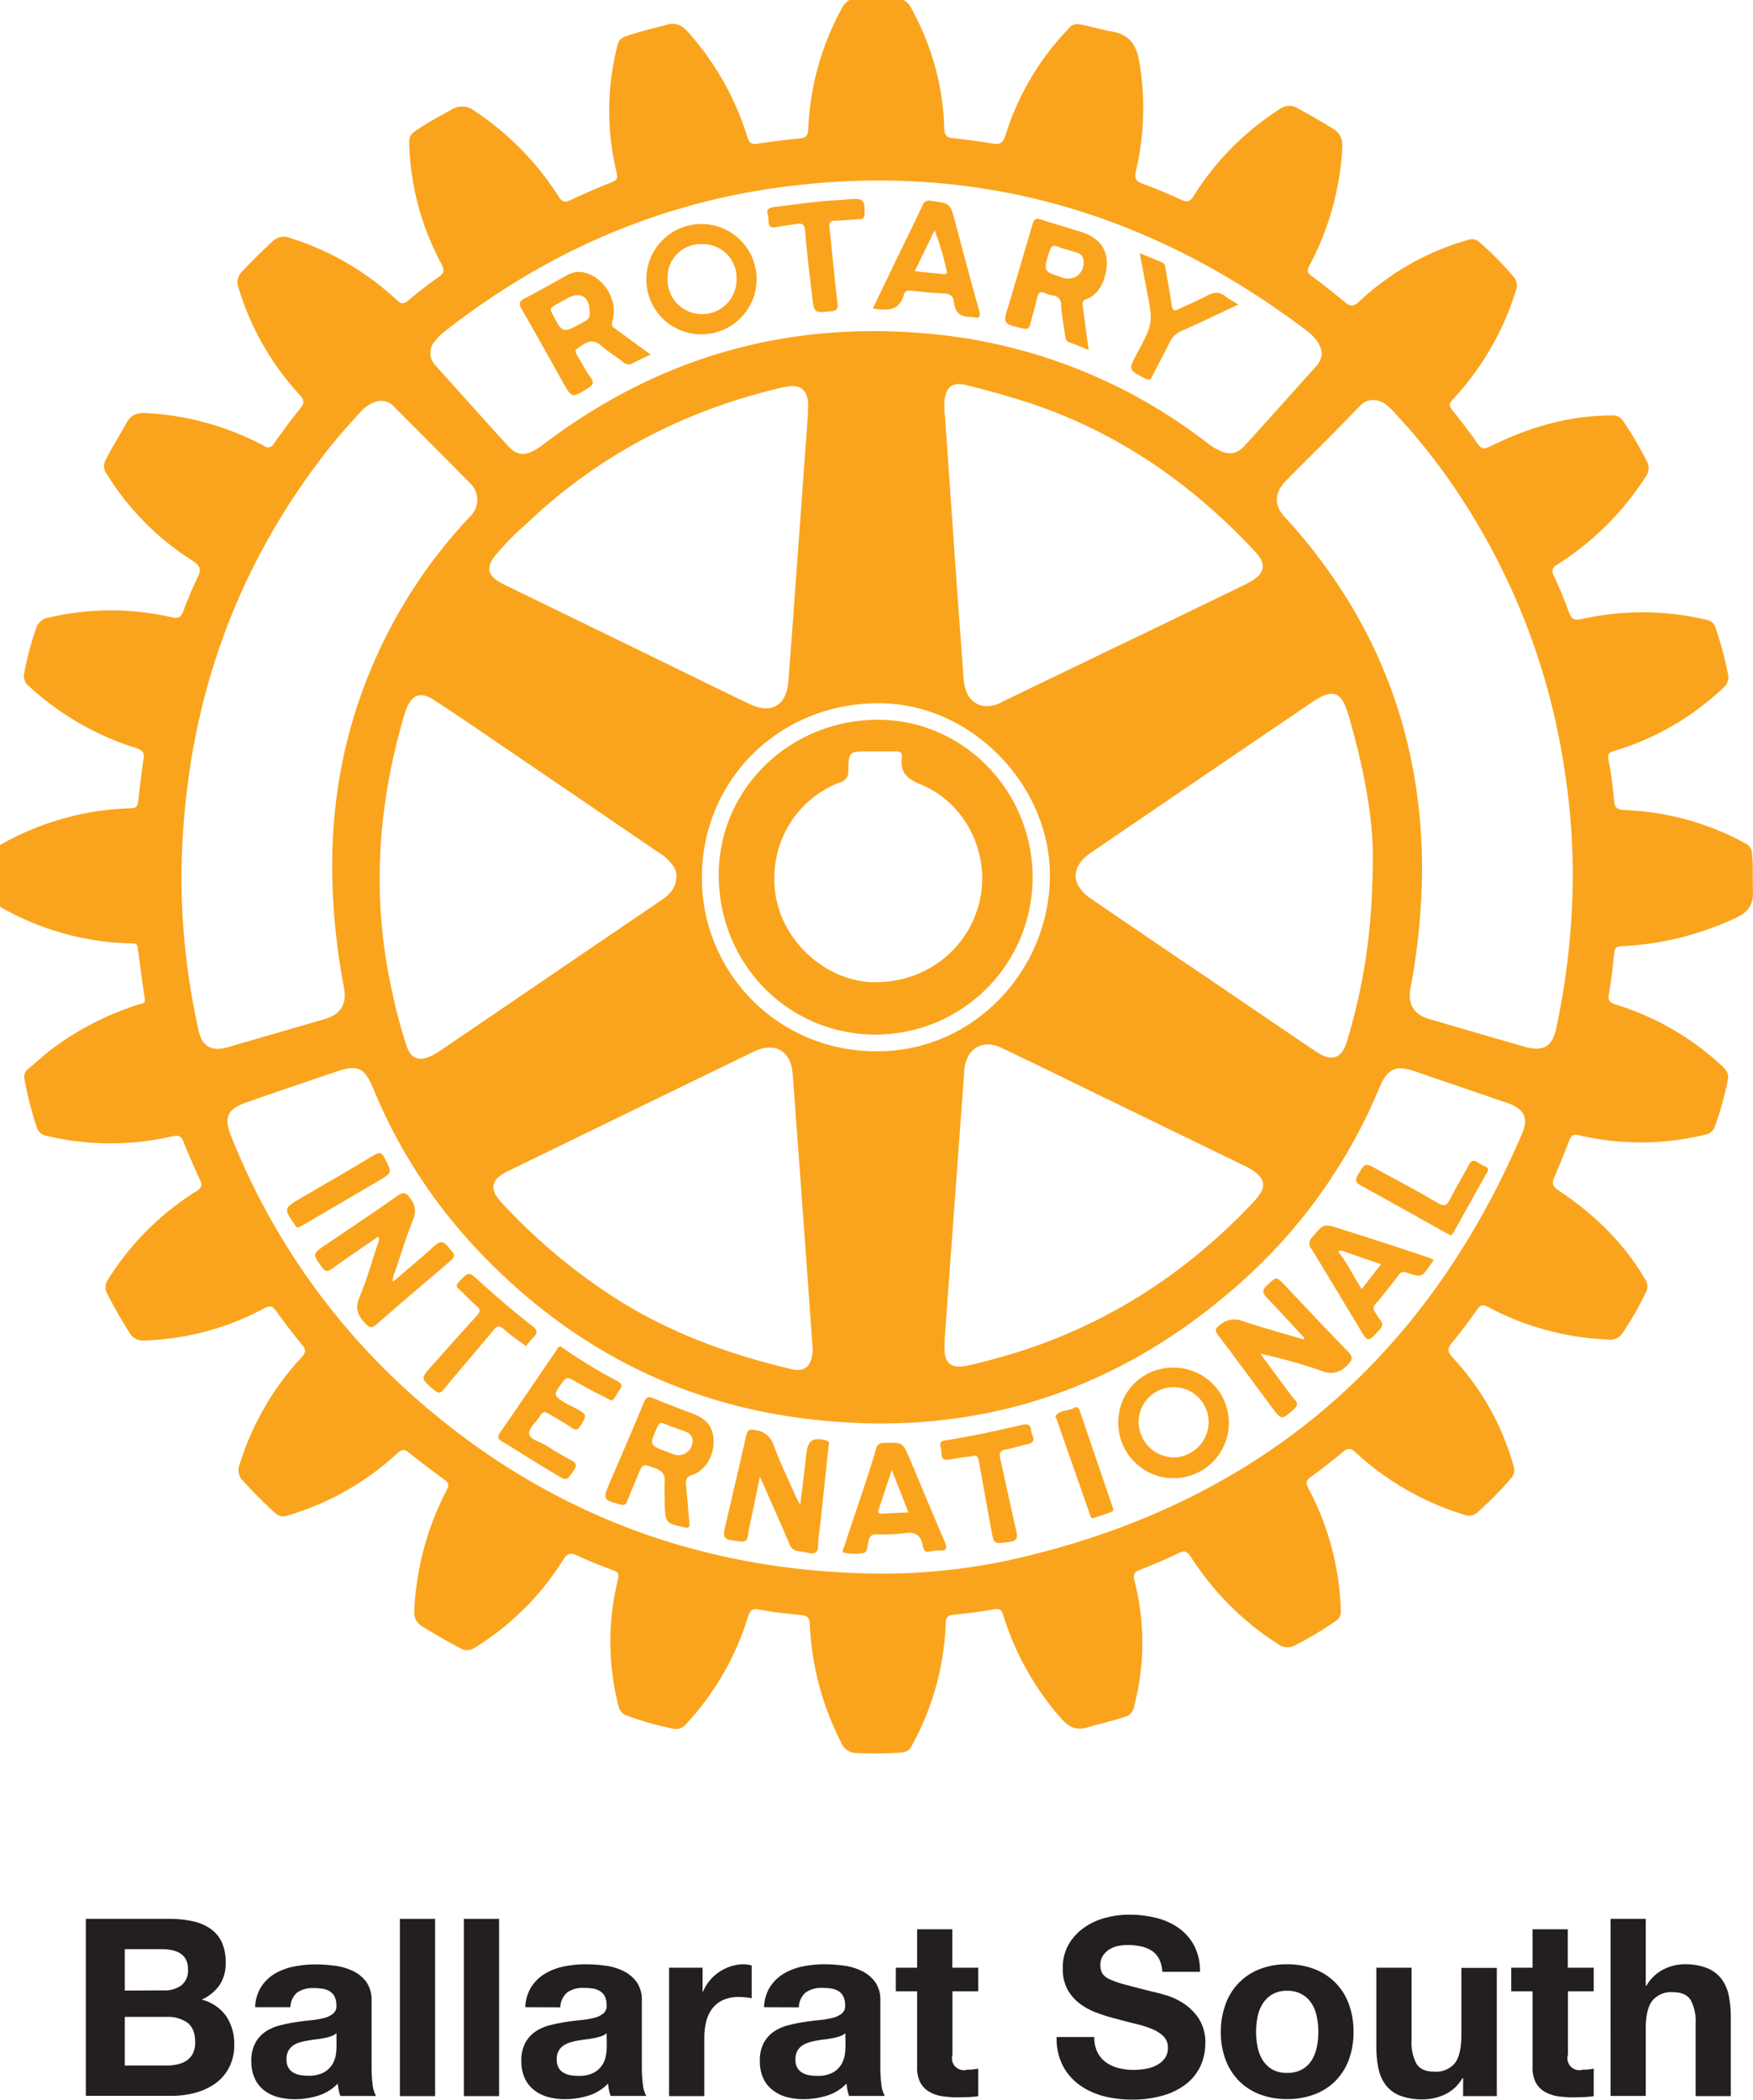 <svg xmlns="http://www.w3.org/2000/svg" viewBox="0 0 392.34 469.84"><defs><style>.cls-1{fill:#231f20;}.cls-2{fill:#faa41d;}</style></defs><g id="Layer_2" data-name="Layer 2"><g id="Layer_1-2" data-name="Layer 1"><path class="cls-1" d="M37.85,429.34a24.82,24.82,0,0,1,5.16.5,11.17,11.17,0,0,1,4,1.64,7.77,7.77,0,0,1,2.59,3,10.64,10.64,0,0,1,.91,4.66,8.68,8.68,0,0,1-1.36,5,9.93,9.93,0,0,1-4,3.27,9.58,9.58,0,0,1,5.47,3.69,11,11,0,0,1,1.8,6.35,10.86,10.86,0,0,1-1.17,5.19,10.12,10.12,0,0,1-3.13,3.58,13.92,13.92,0,0,1-4.5,2.05,20.39,20.39,0,0,1-5.18.67H19.21V429.34Zm-1.11,16a6.26,6.26,0,0,0,3.83-1.11,4.19,4.19,0,0,0,1.5-3.61,4.62,4.62,0,0,0-.5-2.27A3.71,3.71,0,0,0,40.24,437a5.77,5.77,0,0,0-1.92-.69,12.61,12.61,0,0,0-2.24-.2H27.92v9.27Zm.5,16.81a11.34,11.34,0,0,0,2.44-.25,6.11,6.11,0,0,0,2.06-.83,4.23,4.23,0,0,0,1.41-1.58,5.49,5.49,0,0,0,.53-2.56c0-2-.58-3.48-1.72-4.35a7.36,7.36,0,0,0-4.55-1.3H27.92v10.87Z"></path><path class="cls-1" d="M57.1,449.1a9.16,9.16,0,0,1,1.39-4.61,9.4,9.4,0,0,1,3.11-2.94A13.35,13.35,0,0,1,65.84,440a23.76,23.76,0,0,1,4.75-.47,32.68,32.68,0,0,1,4.38.3A13.35,13.35,0,0,1,79,441a8.14,8.14,0,0,1,3,2.47,7,7,0,0,1,1.16,4.19v14.93a29.48,29.48,0,0,0,.22,3.71,6.74,6.74,0,0,0,.78,2.67h-8a10.9,10.9,0,0,1-.36-1.36,13.12,13.12,0,0,1-.2-1.42,10.18,10.18,0,0,1-4.43,2.72,17.8,17.8,0,0,1-5.22.78,14.19,14.19,0,0,1-3.83-.5,8.55,8.55,0,0,1-3.1-1.56A7,7,0,0,1,57,465a9,9,0,0,1-.75-3.83,8.31,8.31,0,0,1,.86-4,7.23,7.23,0,0,1,2.21-2.52,10.17,10.17,0,0,1,3.11-1.42,33,33,0,0,1,3.53-.74c1.18-.19,2.34-.34,3.49-.45a21.1,21.1,0,0,0,3-.5,5.24,5.24,0,0,0,2.11-1,2.11,2.11,0,0,0,.72-1.86,4.17,4.17,0,0,0-.42-2,3,3,0,0,0-1.1-1.16,4.52,4.52,0,0,0-1.61-.56,13.58,13.58,0,0,0-2-.13,6,6,0,0,0-3.66,1A4.48,4.48,0,0,0,65,449.1Zm18.2,5.82a3.51,3.51,0,0,1-1.25.7,13.49,13.49,0,0,1-1.61.41c-.57.11-1.17.21-1.8.28s-1.26.17-1.88.28A14.45,14.45,0,0,0,67,457a5.27,5.27,0,0,0-1.5.75,3.49,3.49,0,0,0-1,1.19,3.82,3.82,0,0,0-.38,1.83,3.72,3.72,0,0,0,.38,1.78,2.89,2.89,0,0,0,1.06,1.13,4.35,4.35,0,0,0,1.55.59,10,10,0,0,0,1.83.16,7.07,7.07,0,0,0,3.61-.77,5.16,5.16,0,0,0,1.88-1.86,5.83,5.83,0,0,0,.75-2.19,15.63,15.63,0,0,0,.14-1.78Z"></path><path class="cls-1" d="M97.38,429.34V469H89.5V429.34Z"></path><path class="cls-1" d="M111.7,429.34V469h-7.88V429.34Z"></path><path class="cls-1" d="M117.57,449.1a9.16,9.16,0,0,1,1.39-4.61,9.4,9.4,0,0,1,3.11-2.94,13.44,13.44,0,0,1,4.24-1.58,23.76,23.76,0,0,1,4.75-.47,32.68,32.68,0,0,1,4.38.3,13.35,13.35,0,0,1,4.05,1.19,8.14,8.14,0,0,1,3,2.47,7,7,0,0,1,1.16,4.19v14.93a29.48,29.48,0,0,0,.22,3.71,6.74,6.74,0,0,0,.78,2.67h-8a10.9,10.9,0,0,1-.36-1.36,11,11,0,0,1-.19-1.42,10.27,10.27,0,0,1-4.44,2.72,17.8,17.8,0,0,1-5.22.78,14.24,14.24,0,0,1-3.83-.5,8.55,8.55,0,0,1-3.1-1.56,7,7,0,0,1-2.08-2.66,9,9,0,0,1-.75-3.83,8.31,8.31,0,0,1,.86-4,7.23,7.23,0,0,1,2.21-2.52,10.17,10.17,0,0,1,3.11-1.42,33,33,0,0,1,3.53-.74c1.18-.19,2.34-.34,3.49-.45a21.1,21.1,0,0,0,3.05-.5,5.24,5.24,0,0,0,2.11-1,2.11,2.11,0,0,0,.72-1.86,4.3,4.3,0,0,0-.41-2,3.1,3.1,0,0,0-1.11-1.16,4.52,4.52,0,0,0-1.61-.56,13.58,13.58,0,0,0-2-.13,6,6,0,0,0-3.66,1,4.48,4.48,0,0,0-1.56,3.34Zm18.2,5.82a3.51,3.51,0,0,1-1.25.7,13.49,13.49,0,0,1-1.61.41c-.57.11-1.17.21-1.8.28s-1.26.17-1.88.28a14.45,14.45,0,0,0-1.75.44,5.27,5.27,0,0,0-1.5.75,3.49,3.49,0,0,0-1,1.19,3.82,3.82,0,0,0-.38,1.83,3.72,3.72,0,0,0,.38,1.78,2.89,2.89,0,0,0,1.06,1.13,4.35,4.35,0,0,0,1.55.59,10,10,0,0,0,1.83.16,7.07,7.07,0,0,0,3.61-.77,5.27,5.27,0,0,0,1.89-1.86,6,6,0,0,0,.74-2.19,13.61,13.61,0,0,0,.14-1.78Z"></path><path class="cls-1" d="M157.24,440.27v5.33h.11a9.91,9.91,0,0,1,3.66-4.41,10.8,10.8,0,0,1,2.61-1.25,9.33,9.33,0,0,1,2.89-.44,6.29,6.29,0,0,1,1.72.27v7.33c-.37-.08-.82-.14-1.33-.2s-1-.08-1.5-.08a8.38,8.38,0,0,0-3.66.72,6.36,6.36,0,0,0-2.42,2,8,8,0,0,0-1.3,2.92,15.77,15.77,0,0,0-.39,3.6V469h-7.88V440.27Z"></path><path class="cls-1" d="M171,449.1a9.16,9.16,0,0,1,1.39-4.61,9.4,9.4,0,0,1,3.11-2.94,13.35,13.35,0,0,1,4.24-1.58,23.76,23.76,0,0,1,4.75-.47,32.68,32.68,0,0,1,4.38.3,13.35,13.35,0,0,1,4,1.19,8.14,8.14,0,0,1,3,2.47,7,7,0,0,1,1.16,4.19v14.93a29.48,29.48,0,0,0,.22,3.71,6.74,6.74,0,0,0,.78,2.67h-8a10.9,10.9,0,0,1-.36-1.36,13.12,13.12,0,0,1-.2-1.42,10.18,10.18,0,0,1-4.43,2.72,17.8,17.8,0,0,1-5.22.78,14.19,14.19,0,0,1-3.83-.5,8.55,8.55,0,0,1-3.1-1.56,7,7,0,0,1-2.08-2.66,9,9,0,0,1-.75-3.83,8.31,8.31,0,0,1,.86-4,7.23,7.23,0,0,1,2.21-2.52,10.17,10.17,0,0,1,3.11-1.42,33,33,0,0,1,3.53-.74c1.18-.19,2.34-.34,3.49-.45a21.1,21.1,0,0,0,3.05-.5,5.24,5.24,0,0,0,2.11-1,2.11,2.11,0,0,0,.72-1.86,4.17,4.17,0,0,0-.42-2,3,3,0,0,0-1.1-1.16,4.52,4.52,0,0,0-1.61-.56,13.58,13.58,0,0,0-2-.13,6,6,0,0,0-3.66,1,4.48,4.48,0,0,0-1.56,3.34Zm18.2,5.82a3.51,3.51,0,0,1-1.25.7,13.49,13.49,0,0,1-1.61.41c-.57.11-1.17.21-1.8.28s-1.26.17-1.88.28a14.45,14.45,0,0,0-1.75.44,5.27,5.27,0,0,0-1.5.75,3.49,3.49,0,0,0-1,1.19,3.82,3.82,0,0,0-.38,1.83,3.72,3.72,0,0,0,.38,1.78,2.89,2.89,0,0,0,1.06,1.13,4.35,4.35,0,0,0,1.55.59,10,10,0,0,0,1.83.16,7.07,7.07,0,0,0,3.61-.77,5.16,5.16,0,0,0,1.88-1.86,5.83,5.83,0,0,0,.75-2.19,15.63,15.63,0,0,0,.14-1.78Z"></path><path class="cls-1" d="M218.94,440.27v5.27h-5.77v14.21a2.66,2.66,0,0,0,3.32,3.33c.45,0,.87,0,1.28-.06a10.28,10.28,0,0,0,1.17-.17V469a19.85,19.85,0,0,1-2.22.22c-.82,0-1.61.05-2.39.05a22.57,22.57,0,0,1-3.47-.25,8,8,0,0,1-2.88-1,5.12,5.12,0,0,1-2-2.05,7.33,7.33,0,0,1-.72-3.49V445.54h-4.77v-5.27h4.77v-8.6h7.88v8.6Z"></path><path class="cls-1" d="M245.62,459.19a6.2,6.2,0,0,0,1.92,2.25,8.37,8.37,0,0,0,2.8,1.28,13.56,13.56,0,0,0,3.33.41,17,17,0,0,0,2.49-.19,8.73,8.73,0,0,0,2.5-.75,5.41,5.41,0,0,0,1.94-1.53,3.8,3.8,0,0,0,.78-2.47,3.43,3.43,0,0,0-1-2.6,8.13,8.13,0,0,0-2.69-1.67,26.79,26.79,0,0,0-3.77-1.16c-1.41-.33-2.83-.7-4.27-1.11a36.92,36.92,0,0,1-4.33-1.36,14.92,14.92,0,0,1-3.77-2.08,9.9,9.9,0,0,1-2.69-3.19,9.64,9.64,0,0,1-1-4.64,10.42,10.42,0,0,1,1.3-5.29,11.81,11.81,0,0,1,3.42-3.75,14.72,14.72,0,0,1,4.77-2.22,20.28,20.28,0,0,1,5.32-.72,24.84,24.84,0,0,1,6,.7,15.08,15.08,0,0,1,5.08,2.24,11.5,11.5,0,0,1,3.52,4,12.16,12.16,0,0,1,1.3,5.85h-8.43a7.21,7.21,0,0,0-.75-2.94,4.9,4.9,0,0,0-1.69-1.83,7.19,7.19,0,0,0-2.42-.94,14.38,14.38,0,0,0-3-.28,10,10,0,0,0-2.11.22,5.8,5.8,0,0,0-1.92.78,4.88,4.88,0,0,0-1.41,1.38,3.74,3.74,0,0,0-.56,2.11,3.53,3.53,0,0,0,.45,1.89,3.92,3.92,0,0,0,1.74,1.33A23,23,0,0,0,252,444.1c1.54.41,3.54.93,6,1.55.74.15,1.77.42,3.08.81a14.8,14.8,0,0,1,3.91,1.86,11.75,11.75,0,0,1,3.36,3.41,9.77,9.77,0,0,1,1.41,5.47,12.1,12.1,0,0,1-1.05,5,11,11,0,0,1-3.13,4,15.25,15.25,0,0,1-5.17,2.63,24.32,24.32,0,0,1-7.12.94A24.91,24.91,0,0,1,247,469a16.14,16.14,0,0,1-5.43-2.52,12.47,12.47,0,0,1-3.75-4.39,13.07,13.07,0,0,1-1.33-6.32h8.43A7.25,7.25,0,0,0,245.62,459.19Z"></path><path class="cls-1" d="M274.31,448.4a13.08,13.08,0,0,1,7.65-7.82,16.41,16.41,0,0,1,6.1-1.08,16.66,16.66,0,0,1,6.14,1.08,13.09,13.09,0,0,1,7.68,7.82,17.68,17.68,0,0,1,1.05,6.24,17.45,17.45,0,0,1-1.05,6.22,13.33,13.33,0,0,1-3,4.74,13,13,0,0,1-4.68,3,16.87,16.87,0,0,1-6.14,1.06,16.61,16.61,0,0,1-6.1-1.06,13.17,13.17,0,0,1-4.66-3,13.44,13.44,0,0,1-3-4.74,17.23,17.23,0,0,1-1.06-6.22A17.46,17.46,0,0,1,274.31,448.4Zm7.15,9.6a9.06,9.06,0,0,0,1.14,2.94,6.09,6.09,0,0,0,2.14,2.08,6.45,6.45,0,0,0,3.32.78,6.65,6.65,0,0,0,3.36-.78,6,6,0,0,0,2.17-2.08,9,9,0,0,0,1.13-2.94,16.23,16.23,0,0,0,.34-3.36,16.63,16.63,0,0,0-.34-3.38,8.71,8.71,0,0,0-1.13-2.94,6.27,6.27,0,0,0-2.17-2.08,6.46,6.46,0,0,0-3.36-.81,6.26,6.26,0,0,0-3.32.81,6.36,6.36,0,0,0-2.14,2.08,8.72,8.72,0,0,0-1.14,2.94,17.37,17.37,0,0,0-.33,3.38A16.94,16.94,0,0,0,281.46,458Z"></path><path class="cls-1" d="M327.46,469v-4h-.17a8.84,8.84,0,0,1-3.88,3.61,11.47,11.47,0,0,1-4.89,1.11,13.87,13.87,0,0,1-5.18-.83,7.47,7.47,0,0,1-3.19-2.36,9.17,9.17,0,0,1-1.64-3.72,23.4,23.4,0,0,1-.47-4.85V440.27h7.88v16.21a10,10,0,0,0,1.11,5.29c.73,1.17,2.05,1.75,3.94,1.75a5.49,5.49,0,0,0,4.66-1.91q1.44-1.92,1.44-6.3v-15H335V469Z"></path><path class="cls-1" d="M356.69,440.27v5.27h-5.77v14.21a2.67,2.67,0,0,0,3.33,3.33c.45,0,.87,0,1.28-.06a10.44,10.44,0,0,0,1.16-.17V469a19.38,19.38,0,0,1-2.22.22c-.81,0-1.6.05-2.38.05a22.57,22.57,0,0,1-3.47-.25,8.15,8.15,0,0,1-2.89-1,5.1,5.1,0,0,1-2-2.05,7.21,7.21,0,0,1-.73-3.49V445.54h-4.77v-5.27H343v-8.6h7.88v8.6Z"></path><path class="cls-1" d="M368.34,429.34v14.93h.17a9.09,9.09,0,0,1,3.83-3.64,10.42,10.42,0,0,1,4.55-1.13,13.3,13.3,0,0,1,5.19.86,7.62,7.62,0,0,1,3.18,2.38,9.17,9.17,0,0,1,1.64,3.72,23.43,23.43,0,0,1,.47,4.86V469H379.5v-16.2a10,10,0,0,0-1.11-5.3c-.74-1.17-2.06-1.75-3.94-1.75a5.46,5.46,0,0,0-4.66,1.91q-1.46,1.92-1.45,6.3v15h-7.88V429.34Z"></path><path class="cls-2" d="M392.33,199.41c-.11-2.86.08-5.72-.23-8.58a2.45,2.45,0,0,0-1.45-2.12,61,61,0,0,0-26.9-7.45c-1.62-.08-2.41-.37-2.53-2.22A79.06,79.06,0,0,0,360,170c-.24-1.31.17-1.69,1.33-2a60.51,60.51,0,0,0,24.46-14.21,2.91,2.91,0,0,0,.95-2.94A82.4,82.4,0,0,0,384,140.53a2.65,2.65,0,0,0-2.21-1.89,62,62,0,0,0-27.76-.13c-1.56.34-2.31.09-2.87-1.48-1-2.8-2.15-5.57-3.42-8.26-.61-1.3-.2-1.82.84-2.49a63.93,63.93,0,0,0,19.71-19.58,3.17,3.17,0,0,0,.25-3.56,81.45,81.45,0,0,0-5.19-8.84,2.77,2.77,0,0,0-2.6-1.35c-9.73,0-18.77,2.73-27.39,7-1.16.58-1.76.56-2.55-.56C329,96.79,327,94.23,325,91.7c-.73-.92-.68-1.43.13-2.31a62.65,62.65,0,0,0,14.12-24.32,3,3,0,0,0-.66-3.34,72.05,72.05,0,0,0-7.49-7.54,2.4,2.4,0,0,0-2.51-.52,59.31,59.31,0,0,0-24.44,13.84c-1.23,1.13-2,1.1-3.17.08-2.38-2-4.85-3.91-7.34-5.77-1-.71-1.2-1.24-.58-2.4a63.2,63.2,0,0,0,7.35-26.18c.13-2.1-.38-3.46-2.24-4.56-2.56-1.53-5.12-3.05-7.76-4.46a3.45,3.45,0,0,0-3.93.16,61.76,61.76,0,0,0-19.3,19.44c-.78,1.23-1.4,1.54-2.77.9-2.87-1.33-5.8-2.58-8.77-3.65-1.62-.59-1.73-1.4-1.38-2.91A61.72,61.72,0,0,0,255,13.9c-.66-4-2.3-6.21-6.31-6.89-2.38-.41-4.7-1.16-7.09-1.57a2.24,2.24,0,0,0-2.26.78A60.05,60.05,0,0,0,225,30.4c-.52,1.62-1.25,2-2.75,1.72-3-.47-6-.89-9.06-1.22-1.37-.15-1.8-.71-1.85-2.09A58.37,58.37,0,0,0,204.77,3.4c-.67-1.27-1.15-2.73-2.62-3.4h-12a4.06,4.06,0,0,0-1.7,1.78,61.36,61.36,0,0,0-7.55,27.06c-.07,1.33-.39,2-1.8,2.12-3.22.32-6.43.71-9.63,1.2-1.32.21-1.79-.21-2.19-1.46A63.1,63.1,0,0,0,154,7.19c-1.4-1.55-2.68-2.23-4.81-1.65-3.05.83-6.14,1.53-9.13,2.59a2.54,2.54,0,0,0-1.86,2A58.65,58.65,0,0,0,138,38.58c.28,1.23.1,1.73-1.08,2.2q-4.68,1.84-9.25,4c-1.26.59-1.86.42-2.64-.8a64.59,64.59,0,0,0-18.84-19.17,4.35,4.35,0,0,0-5.08-.31c-2.78,1.52-5.56,3-8.18,4.83a2.71,2.71,0,0,0-1.35,2.6A60.13,60.13,0,0,0,98.77,59c.72,1.36.73,2.06-.61,3-2.36,1.62-4.62,3.4-6.8,5.24-1.06.9-1.65.73-2.61-.15A62,62,0,0,0,64.93,53.25a3.61,3.61,0,0,0-4,.81c-2.32,2.17-4.57,4.39-6.76,6.7a3.35,3.35,0,0,0-.77,3.7A61.56,61.56,0,0,0,67.1,88.38c1.08,1.19,1,1.87.1,3-2.07,2.56-4,5.23-5.94,7.91a1.38,1.38,0,0,1-2.13.49,62.74,62.74,0,0,0-26.37-7.35c-2-.1-3.36.27-4.42,2.15-1.56,2.76-3.22,5.46-4.67,8.28a2.8,2.8,0,0,0,.16,3.1A60.71,60.71,0,0,0,43.1,125.46c1.77,1.14,2,2,1.09,3.81A80.86,80.86,0,0,0,41,136.83c-.49,1.31-1.13,1.6-2.49,1.3a61,61,0,0,0-27.74.08,3.38,3.38,0,0,0-2.69,2.4,66.47,66.47,0,0,0-2.64,9.89,2.91,2.91,0,0,0,1.08,3.06,63,63,0,0,0,23.87,13.79c1.45.46,2,1,1.74,2.55-.51,3.13-.83,6.29-1.22,9.44-.11.87-.31,1.46-1.43,1.5A62.59,62.59,0,0,0,0,189.07v13.82a61.91,61.91,0,0,0,29.7,8.21c.67,0,1,.18,1.12.9.51,3.82,1,7.64,1.59,11.45.17,1.19-.78,1.11-1.41,1.31A65.25,65.25,0,0,0,11.23,235c-1.71,1.33-3.29,2.84-5,4.24a2.17,2.17,0,0,0-.73,2.31,76.48,76.48,0,0,0,2.72,10.64,2.72,2.72,0,0,0,2.21,1.95,61.46,61.46,0,0,0,28.1.11c1.53-.33,2.09,0,2.61,1.37,1.12,2.83,2.34,5.62,3.62,8.38.56,1.2.36,1.78-.78,2.51a62,62,0,0,0-19.78,19.74,2.92,2.92,0,0,0-.17,3.25c1.5,3,3.19,5.9,5,8.75a3.4,3.4,0,0,0,3.4,1.68,60.75,60.75,0,0,0,26.76-7.23c1.19-.62,1.77-.56,2.56.55,1.88,2.63,3.83,5.21,5.9,7.7.94,1.13.72,1.79-.18,2.77A62,62,0,0,0,53.65,327.6a3.43,3.43,0,0,0,.8,3.82c2.3,2.47,4.62,4.88,7.14,7.11a2.56,2.56,0,0,0,2.71.58,61.74,61.74,0,0,0,24.61-13.93c1-.87,1.52-1.05,2.6-.17,2.6,2.12,5.32,4.11,8,6.1.82.6,1.09,1.07.55,2.11A65.07,65.07,0,0,0,92.73,360c-.1,1.78.26,3,1.91,4,2.78,1.66,5.54,3.32,8.42,4.81a3,3,0,0,0,3.26-.18A60.82,60.82,0,0,0,126,349.05c.92-1.43,1.63-1.78,3.21-1,2.63,1.25,5.36,2.29,8.09,3.33,1.09.41,1.3.86,1,2.05a57.84,57.84,0,0,0,.12,28.25,2.91,2.91,0,0,0,2.11,2.27,74.43,74.43,0,0,0,10,2.82,2.92,2.92,0,0,0,3.07-1.07,61.63,61.63,0,0,0,13.78-23.87c.43-1.38.86-2,2.54-1.7,3.11.6,6.27.92,9.43,1.24,1.34.14,1.82.61,1.89,2a64.13,64.13,0,0,0,7,26.48,3.74,3.74,0,0,0,3.55,2.39,84.63,84.63,0,0,0,10.07-.13,2.65,2.65,0,0,0,2.25-1.59,61.23,61.23,0,0,0,7.56-27.43c.06-1.19.4-1.63,1.55-1.76,3.09-.35,6.19-.69,9.24-1.25,1.44-.26,1.76.29,2.13,1.47a63,63,0,0,0,12.88,22.92c1.78,2,3.4,2.8,6.05,2s5.53-1.43,8.25-2.32a2.72,2.72,0,0,0,2-2.14,55.87,55.87,0,0,0,.12-28.42c-.33-1.37,0-1.85,1.21-2.33,2.94-1.17,5.87-2.38,8.72-3.76,1.4-.69,2-.27,2.74.91A64.34,64.34,0,0,0,286,367.83a3.45,3.45,0,0,0,3.93.25,73.55,73.55,0,0,0,9.1-5.46,2.27,2.27,0,0,0,1.06-2.15A62.07,62.07,0,0,0,292.83,333c-.61-1.19-.56-1.76.53-2.54,2.48-1.78,4.88-3.67,7.23-5.61,1-.84,1.64-.95,2.75.07a63,63,0,0,0,24.37,14,2.87,2.87,0,0,0,3.16-.72,75.71,75.71,0,0,0,7.33-7.44,2.69,2.69,0,0,0,.56-2.72,58.59,58.59,0,0,0-13.67-24.32c-1.2-1.3-1.17-2.06-.09-3.34,2-2.39,3.85-4.89,5.64-7.43.75-1.06,1.33-1.07,2.4-.51a62.55,62.55,0,0,0,27,7.28,3.26,3.26,0,0,0,3.21-1.6,72.41,72.41,0,0,0,5.16-9.06,2.64,2.64,0,0,0-.18-2.77c-4.83-8.31-11.59-14.74-19.49-20-1.39-.93-1.41-1.66-.85-2.95,1.19-2.73,2.3-5.5,3.38-8.28.39-1,.81-1.34,2-1.08a60.62,60.62,0,0,0,28.47-.13,2.64,2.64,0,0,0,2.06-1.81,68,68,0,0,0,2.9-10.4c.32-1.47-.42-2.32-1.36-3.21a61.48,61.48,0,0,0-23.72-13.67c-1.44-.46-1.78-.95-1.52-2.42.53-3,.88-6,1.16-9.07.11-1.24.62-1.52,1.75-1.57a67.13,67.13,0,0,0,25.69-6.43C391.37,204,392.44,202.27,392.33,199.41ZM97.53,76.1a12.3,12.3,0,0,1,2-1.95c22.31-17.48,47.4-28.6,75.55-32.31,43.48-5.74,82.37,5.72,117.17,32,1.77,1.34,3.31,2.85,3.59,5.31a4.79,4.79,0,0,1-1.11,2.62c-5.41,6-10.78,12.06-16.21,18-1.63,1.8-3.37,2.05-5.58,1.05a16.54,16.54,0,0,1-3.12-2A119,119,0,0,0,208.3,74.7q-48.08-4.56-86.63,24.69a16.22,16.22,0,0,1-1.85,1.25c-2.51,1.43-4.21,1.24-6.16-.9-4.41-4.82-8.75-9.7-13.12-14.55-1-1.12-2-2.19-3-3.35A4,4,0,0,1,97.53,76.1ZM110,165.26q18.52,12.59,37,25.21a11.86,11.86,0,0,1,3.62,3.18,4.4,4.4,0,0,1,.79,2.29c-.1,2.87-1.59,4.25-3.33,5.43l-22.06,15q-13.49,9.2-27,18.38a18.18,18.18,0,0,1-2.72,1.61c-2.6,1.16-4.31.46-5.27-2.25a107.09,107.09,0,0,1-3.26-12.24c-4.67-20.82-3.3-41.38,2.66-61.74a14.93,14.93,0,0,1,.55-1.59c1.28-3.12,3.14-3.84,6-2C101.39,159.36,105.69,162.32,110,165.26Zm.52-40.56a57.52,57.52,0,0,1,7-7.23C133.77,101.9,153,91.89,174.84,86.75c.48-.11,1-.19,1.46-.26,2.79-.45,4.31.72,4.54,3.51.06.74,0,1.49,0,2.42-.79,10.86-1.58,21.9-2.39,32.94-.66,9-1.3,18-2,27-.45,5.61-3.81,7.52-8.86,5.09Q155.82,151.76,144.1,146l-30.84-15a17.31,17.31,0,0,1-1.65-.87C109.25,128.68,108.86,127,110.53,124.7ZM113.77,262q27.42-13.35,54.84-26.66c4.76-2.31,8.41-.29,8.8,4.94,1.51,20.35,3,40.71,4.48,61.61,0,.07,0,.69-.13,1.3-.44,2.75-1.89,3.78-4.6,3.15-13.95-3.28-27.26-8.13-39.42-15.86a131.45,131.45,0,0,1-25.39-21.3C109.38,266,109.81,263.88,113.77,262Zm43.32-65.83c.12-22.36,18.19-39.37,40.55-38.81,20.3.52,37.7,18.76,37.33,39.15-.4,21.66-18.17,39.18-39.24,38.69A38.74,38.74,0,0,1,157.09,196.12Zm54.34,103.4c.81-11.12,1.63-22.41,2.46-33.69q.95-13,1.91-26a8.08,8.08,0,0,1,1-3.75c1.51-2.45,4.27-3.14,7.39-1.66,5.89,2.8,11.75,5.67,17.61,8.52l36.7,17.84a3.45,3.45,0,0,1,.34.14c4.88,2.6,4.84,4.67,1.59,8.1-16.59,17.58-36.45,29.63-60,35.53a44.78,44.78,0,0,1-4.72,1.08c-2.88.42-4.24-.79-4.31-3.66C211.42,301.18,211.43,300.43,211.43,299.52Zm54.51-83.66-21.74-14.8c-4.55-3.1-4.62-7.2-.09-10.29q24.74-16.87,49.51-33.68c4.68-3.18,6.64-2.49,8.18,2.85,4,13.76,5.33,23.73,5.44,30.36.1,18.11-2.15,30.43-5.73,42.52-1.2,4-3.38,4.83-7,2.4C284.94,228.83,275.45,222.33,265.94,215.86Zm13.19-85.34q-14.92,7.26-29.88,14.43l-25,12.05a6.6,6.6,0,0,1-4.3.88c-2.59-.56-4-2.63-4.29-6-.59-8.38-1.22-16.75-1.81-25.13q-1.2-17-2.37-34.07h-.09c0-1-.07-2,0-3,.27-3.17,1.83-4.35,4.9-3.56,4.1,1,8.18,2.13,12.22,3.39,20.58,6.42,37.75,18.15,52.36,33.83C283.65,126.32,283.15,128.56,279.13,130.52ZM44.47,230.64a157.24,157.24,0,0,1-3.86-34.81c.38-35.05,10.67-66.74,32.26-94.57,2.49-3.2,5.17-6.22,7.92-9.19a7.73,7.73,0,0,1,2.85-2,3.83,3.83,0,0,1,4.46.84c5.66,5.69,11.35,11.35,17,17.09a5.12,5.12,0,0,1,.29,7.37,113.4,113.4,0,0,0-26,44.34C74.59,175.15,73.44,191,75,207.08c.44,4.7,1.12,9.38,2,14,.65,3.63-.77,5.89-4.28,6.92q-10.92,3.18-21.83,6.33C47.37,235.36,45.24,234.13,44.47,230.64Zm296.19,23c-22.11,51.55-60.47,83.55-115.31,95.56a136.94,136.94,0,0,1-31.19,2.85c-38.27-.88-72-13.69-100.83-38.94a153.33,153.33,0,0,1-41.6-58.91c-1.7-4.23-.88-6,3.41-7.54q10-3.47,20.11-6.88c4.84-1.64,6.33-.95,8.3,3.81a117.74,117.74,0,0,0,22.76,35.46c19.38,20.8,43.08,33.91,71.22,38,39,5.61,73.26-5.16,102.26-32a119.79,119.79,0,0,0,28.94-41.7c1.82-4.29,3.66-5.11,8-3.62q10.41,3.56,20.81,7.12C341.14,248.12,342.15,250.21,340.66,253.67Zm7.58-23.34c-.84,3.83-2.86,5-6.67,4q-10.83-3.1-21.65-6.29c-3.51-1-4.9-3.3-4.24-6.9a147.65,147.65,0,0,0,2.59-26.51c0-27.92-8.74-52.73-26.63-74.25-1.27-1.52-2.56-3-3.94-4.48-2.53-2.61-2.59-5.49,0-8.19,3.26-3.34,6.6-6.6,9.89-9.91q3.48-3.53,6.91-7.08c1.7-1.76,4.55-1.55,6.61.6a136.77,136.77,0,0,1,14,17.22,151.91,151.91,0,0,1,25.06,63.81A154.61,154.61,0,0,1,352,194.64,165,165,0,0,1,348.24,230.33Z"></path><path class="cls-2" d="M184.83,322.26c-3-.69-4,0-4.37,3.07-.39,3.62-.86,7.23-1.36,11.33-.45-.79-.68-1.13-.84-1.5-1.73-3.92-3.62-7.79-5.11-11.8a4.8,4.8,0,0,0-4.09-3.37c-1.22-.24-1.77-.12-2.06,1.22-1.44,6.49-3,13-4.48,19.44-.87,3.77-.85,3.72,3.07,4.24,1.23.16,1.67-.24,1.82-1.39.18-1.36.5-2.69.78-4,.59-2.87,1.19-5.74,1.89-9.09,2.35,5.33,4.52,10.14,6.58,15a2.39,2.39,0,0,0,2.14,1.69c.75.09,1.48.21,2.21.37,1.37.29,2.06-.07,2.11-1.63,0-1.86.35-3.71.55-5.56q.87-8.26,1.74-16.52C185.46,323.17,185.85,322.5,184.83,322.26Z"></path><path class="cls-2" d="M100.32,279c-1.28-1.57-2-1.21-3.3-.05-2.91,2.67-6,5.19-9.07,7.85a3.75,3.75,0,0,1,.43-2.17c1.33-3.94,2.56-7.92,4.09-11.78a4.41,4.41,0,0,0-.56-4.61c-.9-1.31-1.49-1.72-3-.65-5.27,3.73-10.66,7.29-16,10.92-3.06,2.08-3,2.05-.86,5,.78,1.09,1.26,1.08,2.28.34,3.36-2.43,6.81-4.74,10.34-7.17a1.8,1.8,0,0,1-.09,1.54c-1.35,4-2.46,8.1-4.12,12-1.13,2.62-.27,4.26,1.4,6,.84.89,1.36,1,2.38.14,5.27-4.64,10.64-9.17,16-13.75C102.17,280.93,102,281,100.32,279Z"></path><path class="cls-2" d="M287.72,287.74c-2.1-2.22-2-2.12-4.12-.17-1.34,1.22-.93,1.88.07,2.93,2.8,2.91,5.51,5.9,8.26,8.86l-.15.33c-4.51-1.34-9.06-2.58-13.52-4.05a5,5,0,0,0-5.28.83c-1,.82-1.16,1.22-.34,2.29,4.07,5.34,8,10.76,12.05,16.15,2.15,2.88,2.12,2.84,4.87.41.82-.72,1-1.22.26-2.1-1-1.13-1.83-2.36-2.73-3.56l-5-6.76a113.16,113.16,0,0,1,13.73,3.84,4.9,4.9,0,0,0,5.75-1.32c1.21-1.18,1.27-1.85.08-3.07C296.92,297.54,292.33,292.63,287.72,287.74Z"></path><path class="cls-2" d="M155.1,316.33c-3-1.14-5.92-2.26-8.85-3.46-1.14-.47-1.63-.35-2.14.91-2.48,6-5.09,12-7.66,18-1.58,3.69-1.5,3.81,2.4,4.86.84.23,1.23,0,1.54-.76.73-1.92,1.54-3.8,2.32-5.7,1.16-2.78,1.12-2.69,4-1.63,1.51.57,2.17,1.35,2.06,3s0,3.36,0,5c.13,4.19.27,4.28,4.43,5.19,1.05.23,1.17-.16,1.09-1-.15-1.55-.27-3.1-.4-4.65h0c-.11-1.24-.2-2.48-.33-3.72s0-1.95,1.46-2.41c2.79-.87,4.75-4.26,4.7-7.42S158.32,317.58,155.1,316.33Zm-4.38,9.06-1.21-.47c-4.27-1.57-4.25-1.56-2.3-5.81.36-.78.71-.84,1.42-.56,1.61.64,3.25,1.18,4.87,1.8a2.17,2.17,0,0,1,1.5,2.17A3.17,3.17,0,0,1,150.72,325.39Z"></path><path class="cls-2" d="M262.47,306a12.17,12.17,0,0,0-12.18,12.23A12.37,12.37,0,1,0,262.47,306Zm0,20.09a8,8,0,0,1-7.64-8.07,7.84,7.84,0,0,1,15.68.38A8,8,0,0,1,262.48,326.11Z"></path><path class="cls-2" d="M128.12,308.72c2.15,1.24,4.32,2.45,6.55,3.54,2.89,1.4,2,1.76,4-1.24.61-.93.59-1.42-.48-2a110.33,110.33,0,0,1-11.79-7.14l-.93-.62c-.64,0-.76.57-1,.95-4.18,6.11-8.32,12.23-12.53,18.31-.66,1-.56,1.42.44,2,4,2.43,8,5,12.07,7.41,2.45,1.49,2.4,1.41,4-1,.78-1.17.45-1.64-.64-2.22-1.92-1-3.79-2.15-5.62-3.31-1.34-.85-3.65-1.3-3.76-2.64s1.66-2.6,2.47-4c.62-1.07,1.22-.88,2.07-.34,1.63,1,3.35,1.92,4.93,3,1.05.72,1.5.47,2.1-.54,1.37-2.33,1.42-2.3-1-3.69L127,314.18c-3.31-2-3.27-1.94-1-5.06C126.69,308.17,127.21,308.19,128.12,308.72Z"></path><path class="cls-2" d="M300.15,275c-3.95-1.27-3.92-1.21-6.51,1.87a1.87,1.87,0,0,0-.1,2.6c3.61,5.88,7.14,11.81,10.71,17.72,1.92,3.2,1.89,3.16,4.4.47.77-.83,1-1.49.2-2.38-.4-.48-.65-1.06-1-1.56a1.33,1.33,0,0,1,0-1.94c1.79-2.14,3.56-4.32,5.24-6.56.6-.79,1.13-.7,1.9-.44,3.18,1.07,3.18,1,5.15-1.78.24-.35.47-.71.74-1.11-.34-.16-.61-.33-.9-.43C313.38,279.25,306.77,277.08,300.15,275Zm-.61,5,0,0,0,0Zm5.23,8.42c-1.87-2.83-3.21-5.83-5.27-8.37.53-.44,1.05-.13,1.57.05l8,2.77Z"></path><path class="cls-2" d="M203.69,326.57c-1.64-3.9-1.66-3.85-5.81-3.71a1.61,1.61,0,0,0-1.82,1.37c-.82,2.86-1.75,5.69-2.69,8.52-1.45,4.42-3,8.83-4.41,13.25-.16.48-.86,1.3.19,1.44a10.26,10.26,0,0,0,4.24,0c.79-.23.76-1.73,1-2.68.24-1.11.77-1.47,1.91-1.46a38.1,38.1,0,0,0,6.14-.25c2.31-.35,3.63.33,4.07,2.69.16.84.49,1.78,1.48,1.43a11.29,11.29,0,0,1,2.12-.26c1.93.13,1.93-.58,1.26-2.13C208.73,338.73,206.25,332.63,203.69,326.57Zm-6.37,12.11c-.71,0-.88-.29-.67-.91.93-2.8,1.87-5.6,2.95-8.86,1.33,3.41,2.48,6.33,3.71,9.49C201.2,338.49,199.26,338.57,197.32,338.68Z"></path><path class="cls-2" d="M230.79,320c-.15-1.21-.77-1.49-1.92-1.22-5.75,1.33-11.52,2.61-17.35,3.51-1,.15-1.25.57-1,1.49a5.24,5.24,0,0,1,.21,1.48c0,1.28.71,1.5,1.85,1.29,1.58-.3,3.19-.48,5.14-.77.94-.35,1.23.39,1.42,1.46.88,5,1.81,10,2.71,15.05.6,3.29.58,3.13,3.88,2.75,2-.23,2.08-1,1.7-2.62-1.25-5.32-2.33-10.68-3.56-16-.3-1.32,0-1.92,1.38-2.14s3-.79,4.52-1.1c1.26-.26,1.94-.72,1.26-2.1A3,3,0,0,1,230.79,320Z"></path><path class="cls-2" d="M112.74,297.39a50.4,50.4,0,0,0,4,3.07l1,.73a16.93,16.93,0,0,1,1.57-1.89c1.14-1.08,1-1.76-.29-2.71-4.08-3.16-8-6.54-11.81-10-2.32-2.11-2.29-2.07-4.46.17-.68.7-.73,1.07,0,1.73,1.36,1.18,2.55,2.57,3.92,3.73,1,.84.76,1.39,0,2.21-3.32,3.63-6.58,7.31-9.87,11-2.72,3-2.68,3,.36,5.58.95.82,1.41.76,2.19-.18,3.61-4.37,7.31-8.66,10.91-13C111.08,296.77,111.62,296.33,112.74,297.39Z"></path><path class="cls-2" d="M332.41,261a9.93,9.93,0,0,1-1.64-.88c-1-.76-1.57-.36-2.11.67-1.32,2.52-2.84,4.95-4.12,7.5-.7,1.4-1.21,1.77-2.74.87-4.43-2.61-9-5-13.51-7.49-2.83-1.56-2.76-1.52-4.38,1.21-.73,1.22-.5,1.74.7,2.39,6.26,3.43,12.48,6.94,18.71,10.42.43.24.88.45,1.45.75a3.74,3.74,0,0,0,.53-.66c2.52-4.49,5-9,7.55-13.48C333.22,261.59,333,261.24,332.41,261Z"></path><path class="cls-2" d="M86.09,259.13c-.64-1.24-1.1-1.44-2.34-.69-5.48,3.3-11,6.48-16.55,9.71-3.66,2.13-3.71,2.33-1.28,5.81.21.3.34.69.86.69L68,274l16.72-9.78C87.85,262.36,87.79,262.4,86.09,259.13Z"></path><path class="cls-2" d="M249,337.17q-3.67-10.76-7.34-21.53c-.21-.63-.57-1-1.23-.63-1.35.75-3.2.37-4.19,1.87-.06.1.12.34.18.52q3.76,10.73,7.51,21.46c.15.42.25,1,.82.79,1.37-.42,2.71-.91,4.06-1.39.34-.12.45-.39.26-.91A1.12,1.12,0,0,1,249,337.17Z"></path><path class="cls-2" d="M125.86,85.33c2.14,3.82,2.11,3.79,5.8,1.48,1-.65,1.38-1.14.59-2.25-1-1.36-1.76-2.85-2.62-4.29-1.2-2-1.12-1.88.85-3.14,1.54-1,2.69-1,4.1.24s3.31,2.41,4.92,3.68a1.77,1.77,0,0,0,2.19.19c1.19-.64,2.43-1.18,3.94-1.91-2.75-2-5.3-3.85-7.84-5.71-.6-.43-1.09-.7-.75-1.75,1.39-4.37-1.62-9.65-6.08-10.83a5,5,0,0,0-3.79.4c-3.26,1.81-6.51,3.63-9.81,5.37-1.13.6-1.3,1.14-.64,2.28C119.82,74.47,122.83,79.9,125.86,85.33Zm-1.77-17c1-.5,2-1.07,2.94-1.61,2.88-1.57,4.92-.35,4.93,3.07A1.93,1.93,0,0,1,130.69,72l-.33.17c-4.47,2.48-4.43,2.46-6.8-2.06C123.06,69.14,123.29,68.78,124.09,68.38Z"></path><path class="cls-2" d="M229,73.5c.94.21,1.36,0,1.58-.92.46-1.93,1.06-3.83,1.49-5.77.27-1.2.67-1.82,2-1.15a5.09,5.09,0,0,0,1.42.44,2,2,0,0,1,2,2.19c.14,2.28.59,4.55.9,6.83.08.62.15,1.19.89,1.46,1.34.47,2.64,1,4.37,1.73-.46-3.43-.87-6.49-1.29-9.55-.1-.74-.29-1.43.72-1.81,2.44-.91,3.61-2.93,4.25-5.3,1.27-4.75-.57-8.21-5.17-9.69-3-1-6.08-1.79-9.07-2.82-1.33-.46-1.71,0-2.05,1.18-1.7,5.9-3.47,11.78-5.21,17.67C224.39,72.48,224.4,72.46,229,73.5Zm5.84-17.14c.35-1.19.75-1.66,2-1.15s2.84.87,4.24,1.34a1.94,1.94,0,0,1,1.43,2.14,3.44,3.44,0,0,1-4.74,3.4C233.47,60.72,233.51,60.73,234.8,56.36Z"></path><path class="cls-2" d="M156.88,74.8a12.34,12.34,0,1,0-12.22-12.21A12.26,12.26,0,0,0,156.88,74.8Zm.36-20.18a7.51,7.51,0,0,1,7.6,7.71,7.72,7.72,0,1,1-15.43-.06A7.43,7.43,0,0,1,157.24,54.62Z"></path><path class="cls-2" d="M202.29,65.93c.21-.78.8-1,1.6-.88,2.41.25,4.82.5,7.23.6,1.38.06,2.24.48,2.38,1.95.22,2.25,1.43,3.39,3.73,3.28a2.09,2.09,0,0,1,.55.08c1.29.31,1.79.12,1.36-1.44-1.86-6.63-3.62-13.29-5.39-19.95-1.08-4.09-1.07-4.06-5.32-4.61a1.56,1.56,0,0,0-2,1.07c-1.94,4.17-4,8.28-6,12.42-1.69,3.51-3.37,7-5.07,10.57C198.54,69.54,201.29,69.63,202.29,65.93Zm6.89-14.4a62.53,62.53,0,0,1,2.69,9c.22.93-.44.82-1,.77l-6.14-.61Z"></path><path class="cls-2" d="M172,49.56c0,1.14.6,1.46,1.69,1.25,1.46-.28,2.95-.42,4.42-.68,1.3-.23,2-.09,2.09,1.56.39,4.89,1,9.77,1.57,14.65.45,3.77.48,3.69,4.26,3.3,1.34-.14,1.55-.56,1.4-1.83-.66-5.62-1.17-11.25-1.79-16.88-.12-1.13.19-1.56,1.37-1.57,1.8,0,3.59-.23,5.39-.33.61,0,1-.07,1.07-.9.19-3.42-.2-3.84-3.56-3.55l-1.67.16c-4.67.2-9.84.92-15,1.6-1.11.14-1.77.45-1.4,1.74A6.06,6.06,0,0,1,172,49.56Z"></path><path class="cls-2" d="M256.29,84.68c.89.47,1.21.28,1.63-.56,1.26-2.56,2.66-5.05,3.92-7.62a4.71,4.71,0,0,1,2.44-2.37c4.23-1.89,8.41-3.89,12.9-6a30.88,30.88,0,0,1-2.88-1.8c-1.36-1.09-2.61-1-4.08-.19-2.08,1.1-4.29,2-6.41,3-1,.49-1.39.4-1.56-.79-.39-2.77-.94-5.51-1.39-8.27-.09-.58-.14-1.11-.77-1.37l-5-2.07c.55,2.92,1,5.48,1.51,8,1.5,7.62,1.51,7.62-2.08,14.36C252.5,82.77,252.52,82.73,256.29,84.68Z"></path><path class="cls-2" d="M231.11,196.34c0-19.4-15.53-35.27-34.55-35.3-19.77,0-35.69,15.46-35.7,34.73,0,19.89,15.54,35.71,35.12,35.71A35.15,35.15,0,0,0,231.11,196.34ZM173.71,201a20.92,20.92,0,0,1-.39-4.38,22.77,22.77,0,0,1,14.55-21.52,2.47,2.47,0,0,0,2-2.62c.07-4.35.15-4.35,4.51-4.35,2,0,4,0,6,0,1,0,1.61.16,1.47,1.31-.41,3.26,1,4.77,4.16,6.06,10.05,4.06,15.6,15.32,13.3,25.85-2.41,11-12.13,18.57-23.76,18.42C185.29,219.58,175.71,211.31,173.71,201Z"></path></g></g></svg>